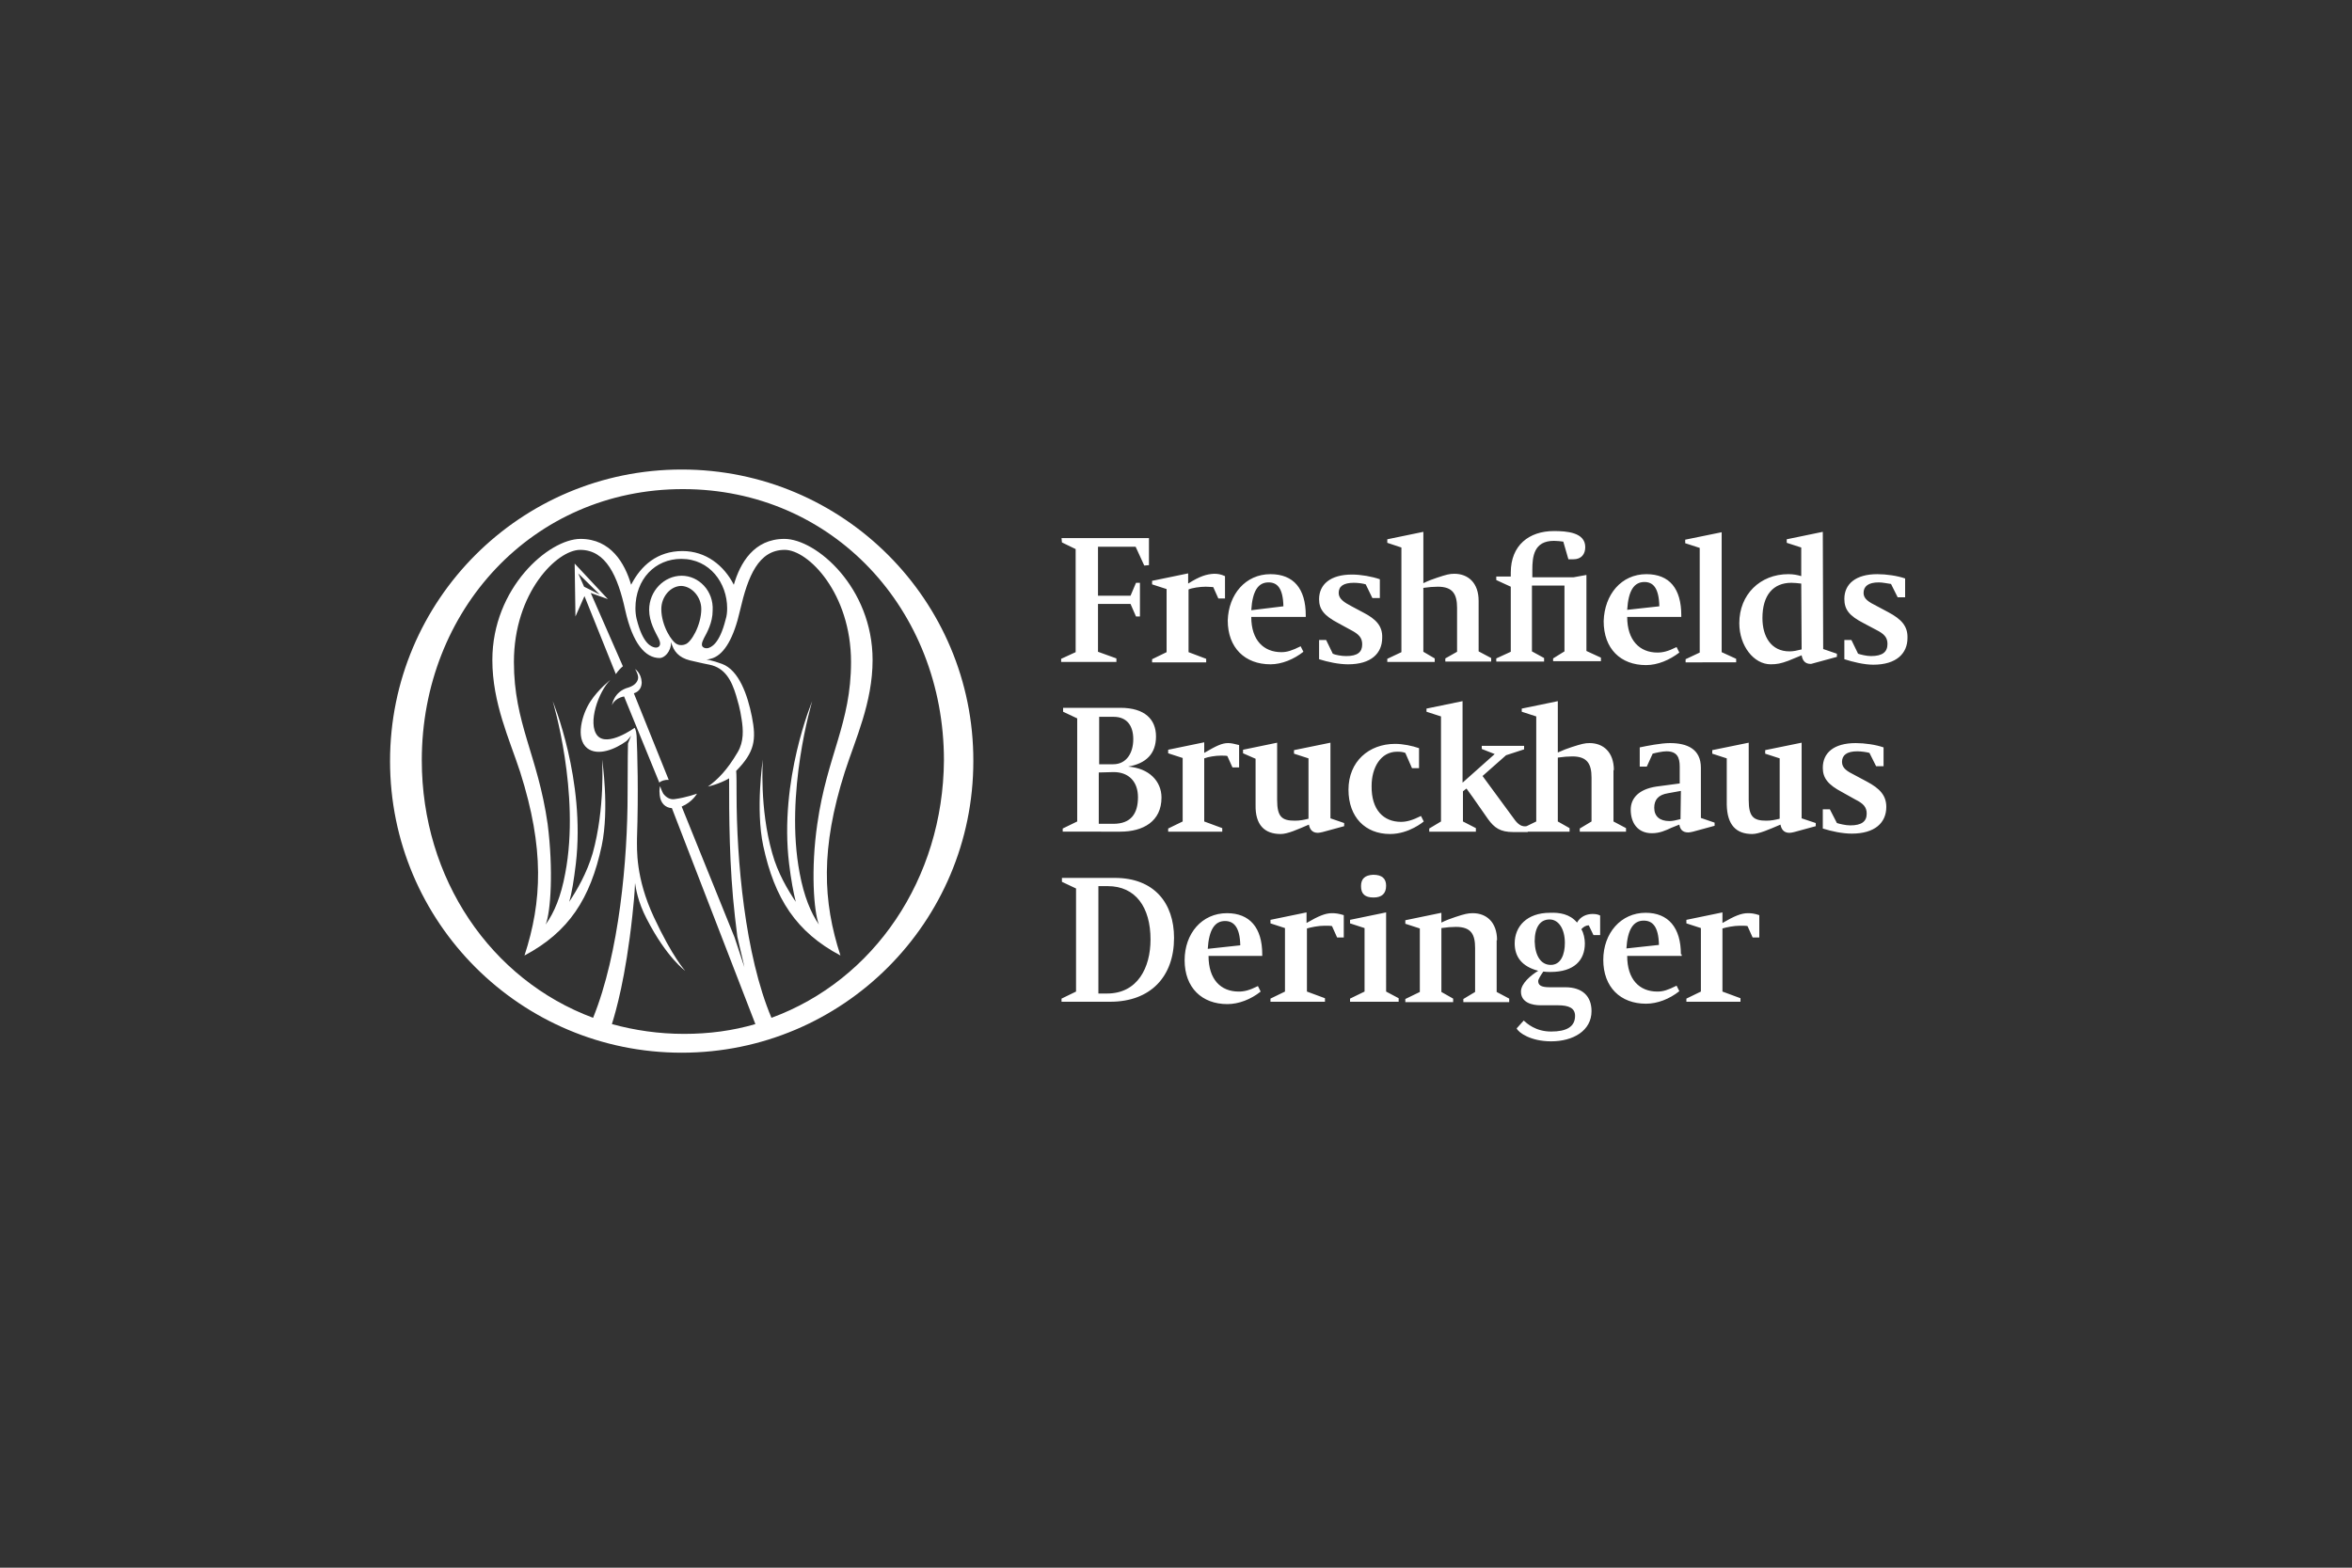 <?xml version="1.0" encoding="UTF-8"?> <!-- Generator: Adobe Illustrator 25.2.1, SVG Export Plug-In . SVG Version: 6.00 Build 0) --> <svg xmlns="http://www.w3.org/2000/svg" xmlns:xlink="http://www.w3.org/1999/xlink" version="1.1" id="Layer_1" x="0px" y="0px" viewBox="0 0 600 400" style="enable-background:new 0 0 600 400;" xml:space="preserve"><rect x="0" y="0" width="600" height="400" fill="#333333" stroke="none"/> <style type="text/css"> .st0{fill:#FFFFFF;} .st1{fill:none;} </style> <path id="path248" class="st0" d="M404.7,146.7l-3.3,0.6h-10.5v-1.9c0-3.4,0.4-7.4,5.5-7.4c0.8,0,1.7,0.1,2.4,0.2l1.3,4.5h1.3 c2,0,3-1.3,3-3.1c0-3.8-4.8-4.1-8-4.1c-6.3,0-11,3.6-11,10.6v1h-3.7v0.9l3.7,1.7v16.6l-3.7,1.7v0.8h12.2v-0.9l-3.1-1.7v-16.8h8.3 v16.8l-2.9,1.8v0.7h12.2v-0.9l-3.7-1.7L404.7,146.7L404.7,146.7z M347.8,156.3l-3-1.6c-1.9-1-3.3-1.9-3.3-3.4c0-1.7,1.2-2.6,3.9-2.6 c1.1,0,2.4,0.2,3,0.4l1.7,3.5h1.9v-4.8c-2-0.7-4.8-1.2-7.1-1.2c-5.5,0-8.4,2.5-8.4,6.3c0,2.6,1.3,4.2,4.9,6.1l3.3,1.8 c1.9,1,2.8,1.9,2.8,3.6c0,2-1.2,3-4.1,3c-1.2,0-2.8-0.3-3.4-0.6l-1.7-3.5h-1.8v4.9c2.2,0.7,5,1.3,7.4,1.3c5.9,0,8.7-2.8,8.7-6.8 C352.7,159.8,351.1,158,347.8,156.3 M377.2,153.3c0-4.6-2.7-6.9-6.2-6.9c-1.2,0-2,0.2-4.4,1c-1.2,0.4-2.3,0.8-3.5,1.4v-13.1 l-9.2,1.9v0.9l3.6,1.2v26.7l-3.6,1.7v0.8H366V168l-2.9-1.7V150c1.3-0.2,2.6-0.3,3.7-0.3c3.8,0,4.9,1.9,4.9,5.4v11.2l-3,1.7v0.8h11.7 v-0.9l-3.2-1.7L377.2,153.3L377.2,153.3z M324.1,146.5c5.9,0,9,3.7,9,10.5v0.4h-13.9c0,6,3.2,9,7.7,9c1.4,0,2.7-0.4,4.9-1.5l0.7,1.4 c-2.4,1.9-5.5,3.2-8.4,3.2c-6.5,0-10.9-4.2-10.9-11.2C313.4,151.7,317.7,146.5,324.1,146.5 M327.4,154.7c-0.1-4.7-1.6-6.1-3.8-6.1 c-2.6,0-4.1,2.1-4.4,7.1L327.4,154.7L327.4,154.7z M303.1,148.9v-2.6l-9.2,1.9v0.9l3.7,1.2v16.1l-3.7,1.8v0.8h13.8v-0.9l-4.5-1.7 v-16c0.9-0.4,2.9-0.7,4.4-0.7c0.7,0,1.6,0.1,1.9,0.1l1.3,2.9h1.7V147c-1.1-0.5-1.9-0.6-2.8-0.6C307.8,146.5,306.1,147,303.1,148.9 M270.9,138.4l3.5,1.7v26.3l-3.7,1.7v0.8h14.1V168l-4.7-1.7v-12.2h8.3l1.4,3.2h1v-8.6h-1l-1.4,3.3h-8.3v-12.5h9.6l2.2,4.8l1.2-0.1 v-6.9h-22.3L270.9,138.4L270.9,138.4z M420,146.5c5.9,0,8.9,3.7,8.9,10.5v0.4h-13.8c0,6,3.2,9.1,7.7,9.1c1.4,0,2.7-0.3,4.9-1.4 l0.7,1.4c-2.5,1.9-5.5,3.2-8.5,3.2c-6.5,0-10.8-4.2-10.8-11.2C409.3,151.7,413.6,146.5,420,146.5 M423.3,154.7 c-0.1-4.7-1.6-6.2-3.8-6.2c-2.6,0-4.1,2.1-4.4,7.1L423.3,154.7z M481.7,156.2l-3-1.6c-2-1-3.3-1.8-3.3-3.3c0-1.7,1.2-2.7,3.9-2.7 c1,0,2.3,0.3,3.1,0.4l1.7,3.4h1.9v-4.8c-2-0.7-4.8-1.1-7.1-1.1c-5.5,0-8.4,2.5-8.4,6.3c0,2.7,1.2,4.3,4.9,6.2l3.2,1.7 c2,1,2.9,1.9,2.9,3.6c0,2-1.2,3.1-4.2,3.1c-1.2,0-2.7-0.4-3.3-0.6l-1.7-3.5h-1.8v4.9c2.2,0.7,5,1.4,7.4,1.4c5.9,0,8.7-2.9,8.7-6.8 C486.7,159.8,485.1,158,481.7,156.2 M465.1,165.6l3.5,1.2v0.8l-5.5,1.5c-0.5,0.1-0.9,0.3-1.2,0.3c-1.6,0-2.1-1.1-2.3-2.2l-3.4,1.4 c-1.9,0.7-2.9,0.9-4.5,0.9c-4.3,0-8-4.7-8-10.5c0-7.3,5.3-12.5,12.5-12.5c1.3,0,2.3,0.2,3.3,0.5v-7.3l-3.7-1.2v-0.9l9.2-1.9 L465.1,165.6L465.1,165.6z M459.5,148.9c-0.8-0.1-1.8-0.2-2.5-0.2c-4.7,0-7.4,3.2-7.4,9c0,4.7,2.2,8.5,6.9,8.5c1,0,1.9-0.2,3.1-0.5 L459.5,148.9L459.5,148.9z M439.2,166.4l3.7,1.7v0.9H430v-0.8l3.6-1.7v-26.7l-3.7-1.2v-0.9l9.3-1.9V166.4L439.2,166.4z M402.3,235.4 c0.9-1.6,2.5-2.2,4-2.2c1,0,1.5,0.2,1.9,0.4v5h-1.7l-1.2-2.5c-0.7,0-1.4,0.4-1.9,1c0.6,0.9,0.9,2.5,0.9,3.6c0,4.3-2.7,7.3-8.8,7.3 c-0.7,0-1,0-1.8-0.1l0,0c-0.7,1-1.3,2-1.3,2.4c0,1,0.6,1.6,2.9,1.6h4c4.4,0,6.7,2.3,6.7,6.1c0,5-4.7,7.7-10.3,7.7 c-5.2,0-8.3-2.2-8.8-3.3l1.8-2c0.8,0.7,3,2.8,7,2.8c3.9,0,6.1-1.2,6.1-4c0-2-1.6-2.7-4.4-2.7H393c-2.2,0-5-0.7-5-3.5 c0-2.1,2.6-4.2,4.4-5.3c-4.2-1.1-6-3.6-6-7c0-4.3,3.1-7.8,9-7.8C397.8,232.8,400.5,233.2,402.3,235.4 M395.6,246.2 c2.6,0,3.6-2.7,3.6-5.6c0-3.6-1.6-6-3.9-6c-2.4,0-3.8,2-3.8,5.6C391.6,243.9,393.1,246.2,395.6,246.2 M445.9,233 c-1.7,0-3.4,0.7-6.5,2.5v-2.7l-9.2,1.9v0.9l3.7,1.2V253l-3.7,1.8v0.8h13.8v-0.9l-4.6-1.7v-16.1c1-0.3,2.9-0.7,4.5-0.7 c0.7,0,1.6,0,1.9,0.1l1.3,2.9h1.7v-5.7C447.6,233.1,446.8,233,445.9,233 M381.9,239.9c0-4.6-2.7-6.9-6.2-6.9c-1.2,0-2.1,0.2-4.5,1 c-1.2,0.4-2.3,0.8-3.5,1.4v-2.5l-9.2,1.9v0.9l3.7,1.2v16.2l-3.7,1.8v0.8h12.2v-0.9l-3-1.7v-16.3c1.4-0.2,2.6-0.3,3.7-0.3 c3.9,0,4.9,1.9,4.9,5.4v11.2l-3,1.8v0.8h11.7v-0.9l-3.2-1.7V239.9L381.9,239.9z M347.2,226.1c0,2,1,2.9,3.2,2.9c2.1,0,3.2-1,3.2-3 c0-1.8-1-2.8-3.3-2.8C348.2,223.3,347.2,224.2,347.2,226.1 M353.6,232.8l-9.2,1.9v0.9l3.7,1.2V253l-3.7,1.8v0.8h12.4v-0.9l-3.2-1.7 V232.8L353.6,232.8z M339.8,233c-1.7,0-3.4,0.7-6.5,2.5v-2.7l-9.2,1.9v0.9l3.7,1.2V253l-3.7,1.8v0.8h13.9v-0.9l-4.6-1.7v-16.1 c1-0.3,2.9-0.7,4.5-0.7c0.7,0,1.6,0,1.9,0.1l1.3,2.9h1.7v-5.7C341.5,233.1,340.7,233,339.8,233 M322,243.5c0-6.8-3.2-10.5-9-10.5 c-6.4,0-10.8,5.2-10.8,12c0,7,4.4,11.2,10.9,11.2c2.9,0,6-1.2,8.5-3.2l-0.7-1.4c-2.2,1.1-3.5,1.4-4.9,1.4c-4.6,0-7.7-3.1-7.7-9.1 H322L322,243.5L322,243.5z M308.1,242.1c0.3-4.9,1.8-7.1,4.4-7.1c2.2,0,3.8,1.5,3.9,6.2L308.1,242.1L308.1,242.1z M270.9,224v1 l3.6,1.7V253l-3.7,1.8v0.8h12.4c10.3,0,16.3-6.4,16.3-16.3c0-8.9-5.1-15.3-15.1-15.3L270.9,224L270.9,224z M280.2,253.4v-27.3h2.4 c7.1,0,10.9,5.4,10.9,13.6c0,7.2-3.3,13.8-11.1,13.8H280.2L280.2,253.4z M428.8,243.5c0-6.8-3.2-10.6-9-10.6 c-6.3,0-10.8,5.2-10.8,12c0,7,4.4,11.2,10.9,11.2c2.9,0,6-1.2,8.5-3.2l-0.7-1.4c-2.2,1.1-3.4,1.5-4.9,1.5c-4.6,0-7.7-3.1-7.7-9.1 h13.9V243.5L428.8,243.5z M414.9,242c0.3-4.9,1.8-7.1,4.4-7.1c2.2,0,3.8,1.4,3.9,6.2L414.9,242L414.9,242z M390.3,210.5L390.3,210.5 c-0.7,0.3-2.1,1-3.8-1.2c-1.1-1.5-8.3-11.3-8.3-11.3l6-5.3l4.6-1.5v-0.9h-10.8v0.8l3.3,1.3l-8.2,7.3v-20.8l-9.2,1.9v0.8l3.7,1.2 v26.8l-3,1.8v0.8h11.9v-0.9l-3.3-1.7v-7.7l0.9-0.7c1.8,2.4,5.1,7.3,5.5,7.8c1.6,2.2,3.1,3.3,6.4,3.3h3.7 C389.8,212.3,391,210.3,390.3,210.5 M473.3,204c2,1,2.9,1.9,2.9,3.6c0,2-1.3,3-4.2,3c-1.2,0-2.8-0.4-3.4-0.6l-1.8-3.5h-1.8v4.9 c2.2,0.7,5,1.3,7.4,1.3c5.9,0,8.8-2.8,8.8-6.8c0-2.9-1.6-4.7-5-6.5l-3-1.6c-2-1-3.3-1.8-3.3-3.4c0-1.7,1.2-2.7,3.9-2.7 c1,0,2.4,0.2,3.1,0.4l1.7,3.4h1.9v-4.8c-2-0.7-4.8-1.1-7.1-1.1c-5.6,0-8.4,2.5-8.4,6.3c0,2.6,1.3,4.3,4.9,6.2L473.3,204L473.3,204z M447,212.8c1.7,0,4.4-1.2,7.2-2.4c0.2,1,0.7,2.1,2.3,2.1c0.4,0,0.7-0.1,1.2-0.2l5.5-1.5V210l-3.6-1.2v-19.3l-9.3,1.9v0.9l3.7,1.2 v15.4c-1.2,0.3-2.2,0.5-3.4,0.5c-3.3,0-4.5-1-4.5-5.3v-14.6l-9.3,1.9v0.9l3.7,1.2v11.8C440.6,210.5,442.9,212.8,447,212.8 M421.6,192.3c0.7-0.2,2.5-0.6,3.5-0.6c2.7,0,3.4,1.5,3.4,3.9v4.3l-6,0.8c-4.5,0.7-6.5,3-6.5,5.9c0,3.4,1.8,6,5.4,6 c2,0,3.5-0.7,5-1.4l2-0.8c0.2,1.1,0.7,2,2.3,2c0.4,0,0.7-0.1,1.2-0.2l5.5-1.5v-0.8l-3.5-1.2v-12.8c0-4.8-3.5-6.3-7.9-6.3 c-2.3,0-5.8,0.7-7.7,1.1v4.9h1.8L421.6,192.3L421.6,192.3z M428.7,209c-1.2,0.3-2,0.5-2.8,0.5c-2.5,0-3.9-1.2-3.9-3.4 c0-2,1-3.3,3.5-3.7l3.3-0.6L428.7,209L428.7,209z M411.7,196.5c0-4.6-2.7-6.9-6.2-6.9c-1.2,0-2,0.2-4.5,1c-1.2,0.4-2.3,0.8-3.6,1.4 v-13.1l-9.2,1.9v0.8l3.7,1.2v26.8l-3.7,1.8v0.8h12.2v-0.9l-3-1.7v-16.3c1.4-0.2,2.6-0.3,3.7-0.3c3.8,0,4.9,1.9,4.9,5.4v11.2l-3,1.8 v0.8h11.8v-0.9l-3.2-1.7V196.5L411.7,196.5z M326.7,212.8c1.8,0,4.4-1.2,7.2-2.4c0.2,1,0.7,2.1,2.3,2.1c0.3,0,0.7-0.1,1.2-0.2 l5.5-1.5V210l-3.5-1.2v-19.3l-9.3,1.9v0.9l3.7,1.2v15.4c-1.2,0.3-2.2,0.5-3.5,0.5c-3.3,0-4.5-1-4.5-5.3v-14.6l-8.7,1.8v0.9l3.2,1.4 v11.8C320.2,210.5,322.6,212.8,326.7,212.8 M313.3,189.6c-1.6,0-3,0.7-6.1,2.5v-2.7l-9.2,1.9v0.9l3.7,1.2v16.2l-3.7,1.8v0.8h13.8 v-0.9l-4.6-1.7v-16.1c1-0.4,2.9-0.7,4.2-0.7c0.7,0,1.4,0,1.7,0.1l1.3,2.9h1.7v-5.7C314.9,189.8,314.1,189.6,313.3,189.6 M285.8,212.2c5.8,0,10.5-2.6,10.5-8.7c0-4.2-3.2-7.5-8.5-7.9c4.6-0.8,7.1-3.3,7.1-7.7c0-4.3-2.8-7.3-9.1-7.3h-14.6v1l3.6,1.7v26.3 l-3.7,1.8v0.8H285.8L285.8,212.2z M284.1,182.9c3.4,0,5,2.3,5,5.7c0,3.6-1.8,6.4-5.1,6.4h-3.6v-12.1H284.1L284.1,182.9z M284.1,197 c3.9,0,6.2,2.5,6.2,6.4c0,4.1-1.7,6.8-6.3,6.8h-3.7v-13.1L284.1,197L284.1,197z M357.4,209.7c1.4,0,2.9-0.4,5.1-1.5l0.7,1.4 c0,0-3.7,3.2-8.6,3.2c-6.3,0-10.6-4.3-10.6-11.3c0-7.2,5.2-11.7,11.9-11.7c2,0,4.4,0.5,6.1,1.1v5.1h-1.8l-1.7-3.9 c-0.8-0.3-1.5-0.3-2.1-0.3c-4.2,0-6.5,4.1-6.5,8.7C349.8,206.7,353,209.7,357.4,209.7"></path> <path id="path260" class="st0" d="M173.9,119.8c-41.1,0-74.4,33.3-74.4,74.4s33.3,74.4,74.4,74.4s74.4-33.3,74.4-74.4 C248.4,153.2,215.1,119.8,173.9,119.8 M196.8,259.7c-6.8-16.1-8.9-40.5-8.9-57c0-2,0-5.3-0.1-6c4.7-4.8,5.2-7.9,4-13.9 c-1.1-5.5-3.3-11.8-7.6-13.4c-2.7-1-4-1.1-4-1.1c0.9-0.1,1.7-0.4,1.7-0.4c2.9-1.1,5.3-5.1,6.9-12.2c2-8.7,4.7-15.4,11.4-15.4 c6,0,16.9,11.1,16.9,28.6c0,15.7-6.1,23.8-8.6,41.3c-1.7,11.6-0.9,22.4,0.4,25.7c-2.1-3.1-3.8-7.2-4.9-13.1 c-3.9-20.4,3.2-43.9,3.2-43.9s-8.5,20.1-5.9,41.5c0.5,4.1,1.1,7.3,1.7,9.7c-2-3-4.6-7.3-6-12.4c-3.3-11.5-2.4-23.9-2.4-23.9 s-1.9,12.6,0.1,22c2.9,13.5,8.4,22,19.7,28c-4.5-13.8-5.1-27.3,1.1-46.8c2.7-8.4,7.1-17.7,7.1-28.6c0-18.5-14.4-30.9-22.5-30.9 c-7.8,0-11.3,6.2-12.9,11.7c-2.5-4.9-7.1-8.6-13.1-8.6c-6.4,0-10.6,3.7-13.1,8.6c-1.6-5.5-5.2-11.7-12.9-11.7 c-8.1,0-22.5,12.5-22.5,30.9c0,11,4.4,20.3,7.1,28.6c6.2,19.5,5.6,33,1.1,46.8c11.3-6,16.8-14.5,19.7-28c2-9.5,0.1-22,0.1-22 s0.8,12.4-2.4,23.9c-1.5,5.1-4,9.4-6,12.4c0.7-2.3,1.2-5.6,1.7-9.7c2.5-21.4-5.9-41.5-5.9-41.5s7.1,23.5,3.2,43.9 c-1.1,6-2.8,10-5,13.1c1.3-3.2,2-14,0.5-25.7c-2.5-17.5-8.6-25.6-8.6-41.3c0-17.7,11-28.6,16.9-28.6c6.6,0,9.6,6.7,11.5,15.4 c1.9,8.5,5.1,12.2,8.8,12.2c1.1,0,2.9-1.5,2.9-4.1c0.6,2.4,2,4,4.8,4.7c1.9,0.4,2.4,0.6,5,1.1c3.9,0.8,5.6,3.9,6.8,7.9 s1.2,5.1,1.4,6.1c0.4,2.5,0.6,5.6-1,8.3c-2.7,4.6-5.1,7-7.6,8.8c0,0,2.8-0.6,5.4-2.1c0,9.4,0,22.4,1.5,35.4c0.2,1.8,0.4,3.4,0.6,5 c0,0.2,1.7,7.1,1.8,7.8l-2.5-7.6l-13.5-33.4c2.8-1.2,3.9-3.3,3.9-3.3s-2.7,1-5.7,1.4c-1.3,0.2-2.3-0.6-2.9-1.4 c-0.4-0.7-0.8-1.9-0.8-1.9s-0.3,0.7-0.1,2.3c0.2,2,1.4,3.2,3.1,3.3l21.3,55.1c-5.8,1.7-11.8,2.5-18.2,2.5c-6.4,0-12.6-0.9-18.4-2.5 c1-3.2,3.5-11.8,5.2-27.5c0.3-2.8,0.6-5.7,0.7-8.5c0.2,1.3,0.7,4.8,3,9.2c5.1,9.9,9.8,13.2,9.8,13.2s-3.2-3.4-8-13.7 c-4.7-10.1-4.3-17.3-4.3-20.1c0.4-11.8,0.1-21.9-0.1-26.2c-0.1-1.4-0.5-2-0.5-2l0,0l0,0c0,0-6.9,5-9.5,2c-2.6-3.1,0.3-11.3,3.3-14.2 c0,0-3,2.3-5.1,5.5c-2.1,3.2-3.9,9.4-0.8,11.9c2.7,2.1,7.1,0.3,10-1.8c0.3-0.2,1.2-1.4,1.2-1.4l-0.8,2c0,0-0.1,4.8-0.1,13 c0,16.4-2.1,40.5-8.8,57c-26.1-9.7-43.7-35.5-43.7-65.7c0-38.3,28.3-69.2,66.6-69.2s66.6,30.8,66.6,69.2 C240.6,224.2,223,250.1,196.8,259.7 M173.9,146.9L173.9,146.9c-4.5,0-8.3,3.9-8.3,8.7c0,3.1,1.6,5.7,2.4,7.3c1,1.9-0.1,2.5-1,2.3 c-0.8-0.2-3-0.8-4.6-7.3l0,0c-0.2-0.8-0.3-1.8-0.3-2.7c0-7.4,5-12.6,11.7-12.6c7.3,0,11.7,6.2,11.7,12.6c0,1-0.1,2-0.4,2.9 c-1.6,6.4-3.8,7.1-4.6,7.3c-0.2,0-0.3,0-0.5,0c-1.4-0.3-1-1.4-0.4-2.6c0.7-1.3,2.2-3.9,2.2-7C182.1,150.7,178.2,146.9,173.9,146.9 M178.9,155.4c0,4.1-2.6,8.6-4.1,9c0,0-0.4,0.2-1,0.2l0,0c-0.7,0-1-0.2-1-0.2c-1.4-0.5-4.1-4.8-4.1-9c0-3.2,2.4-5.9,5.1-5.9l0,0 C176.5,149.6,178.9,152.3,178.9,155.4 M150.7,151.3l4.2,1.5l0,0l0.2,0.1l-8.5-9.1l0,0l0.2,13.5l2.3-5.2l8,19.9c0.7-1,1.3-1.6,1.8-2 L150.7,151.3L150.7,151.3z M149,149.7l-1.5-3.4l5.5,5.4L149,149.7L149,149.7z M170.6,199l-8.9-22.1c1.6-0.5,2-1.8,2-2.8 c-0.1-2.4-1.7-3.4-1.7-3.4s0.7,1,0.8,2.1c0,0.9-0.6,2-2.4,2.6c-3.9,1-4.3,4.6-4.3,4.6s0.5-1.8,3.1-2.3l9,22 C168.5,199.3,169.6,198.9,170.6,199"></path> <rect x="-0.3" y="1.4" class="st1" width="600" height="400"></rect> </svg> 